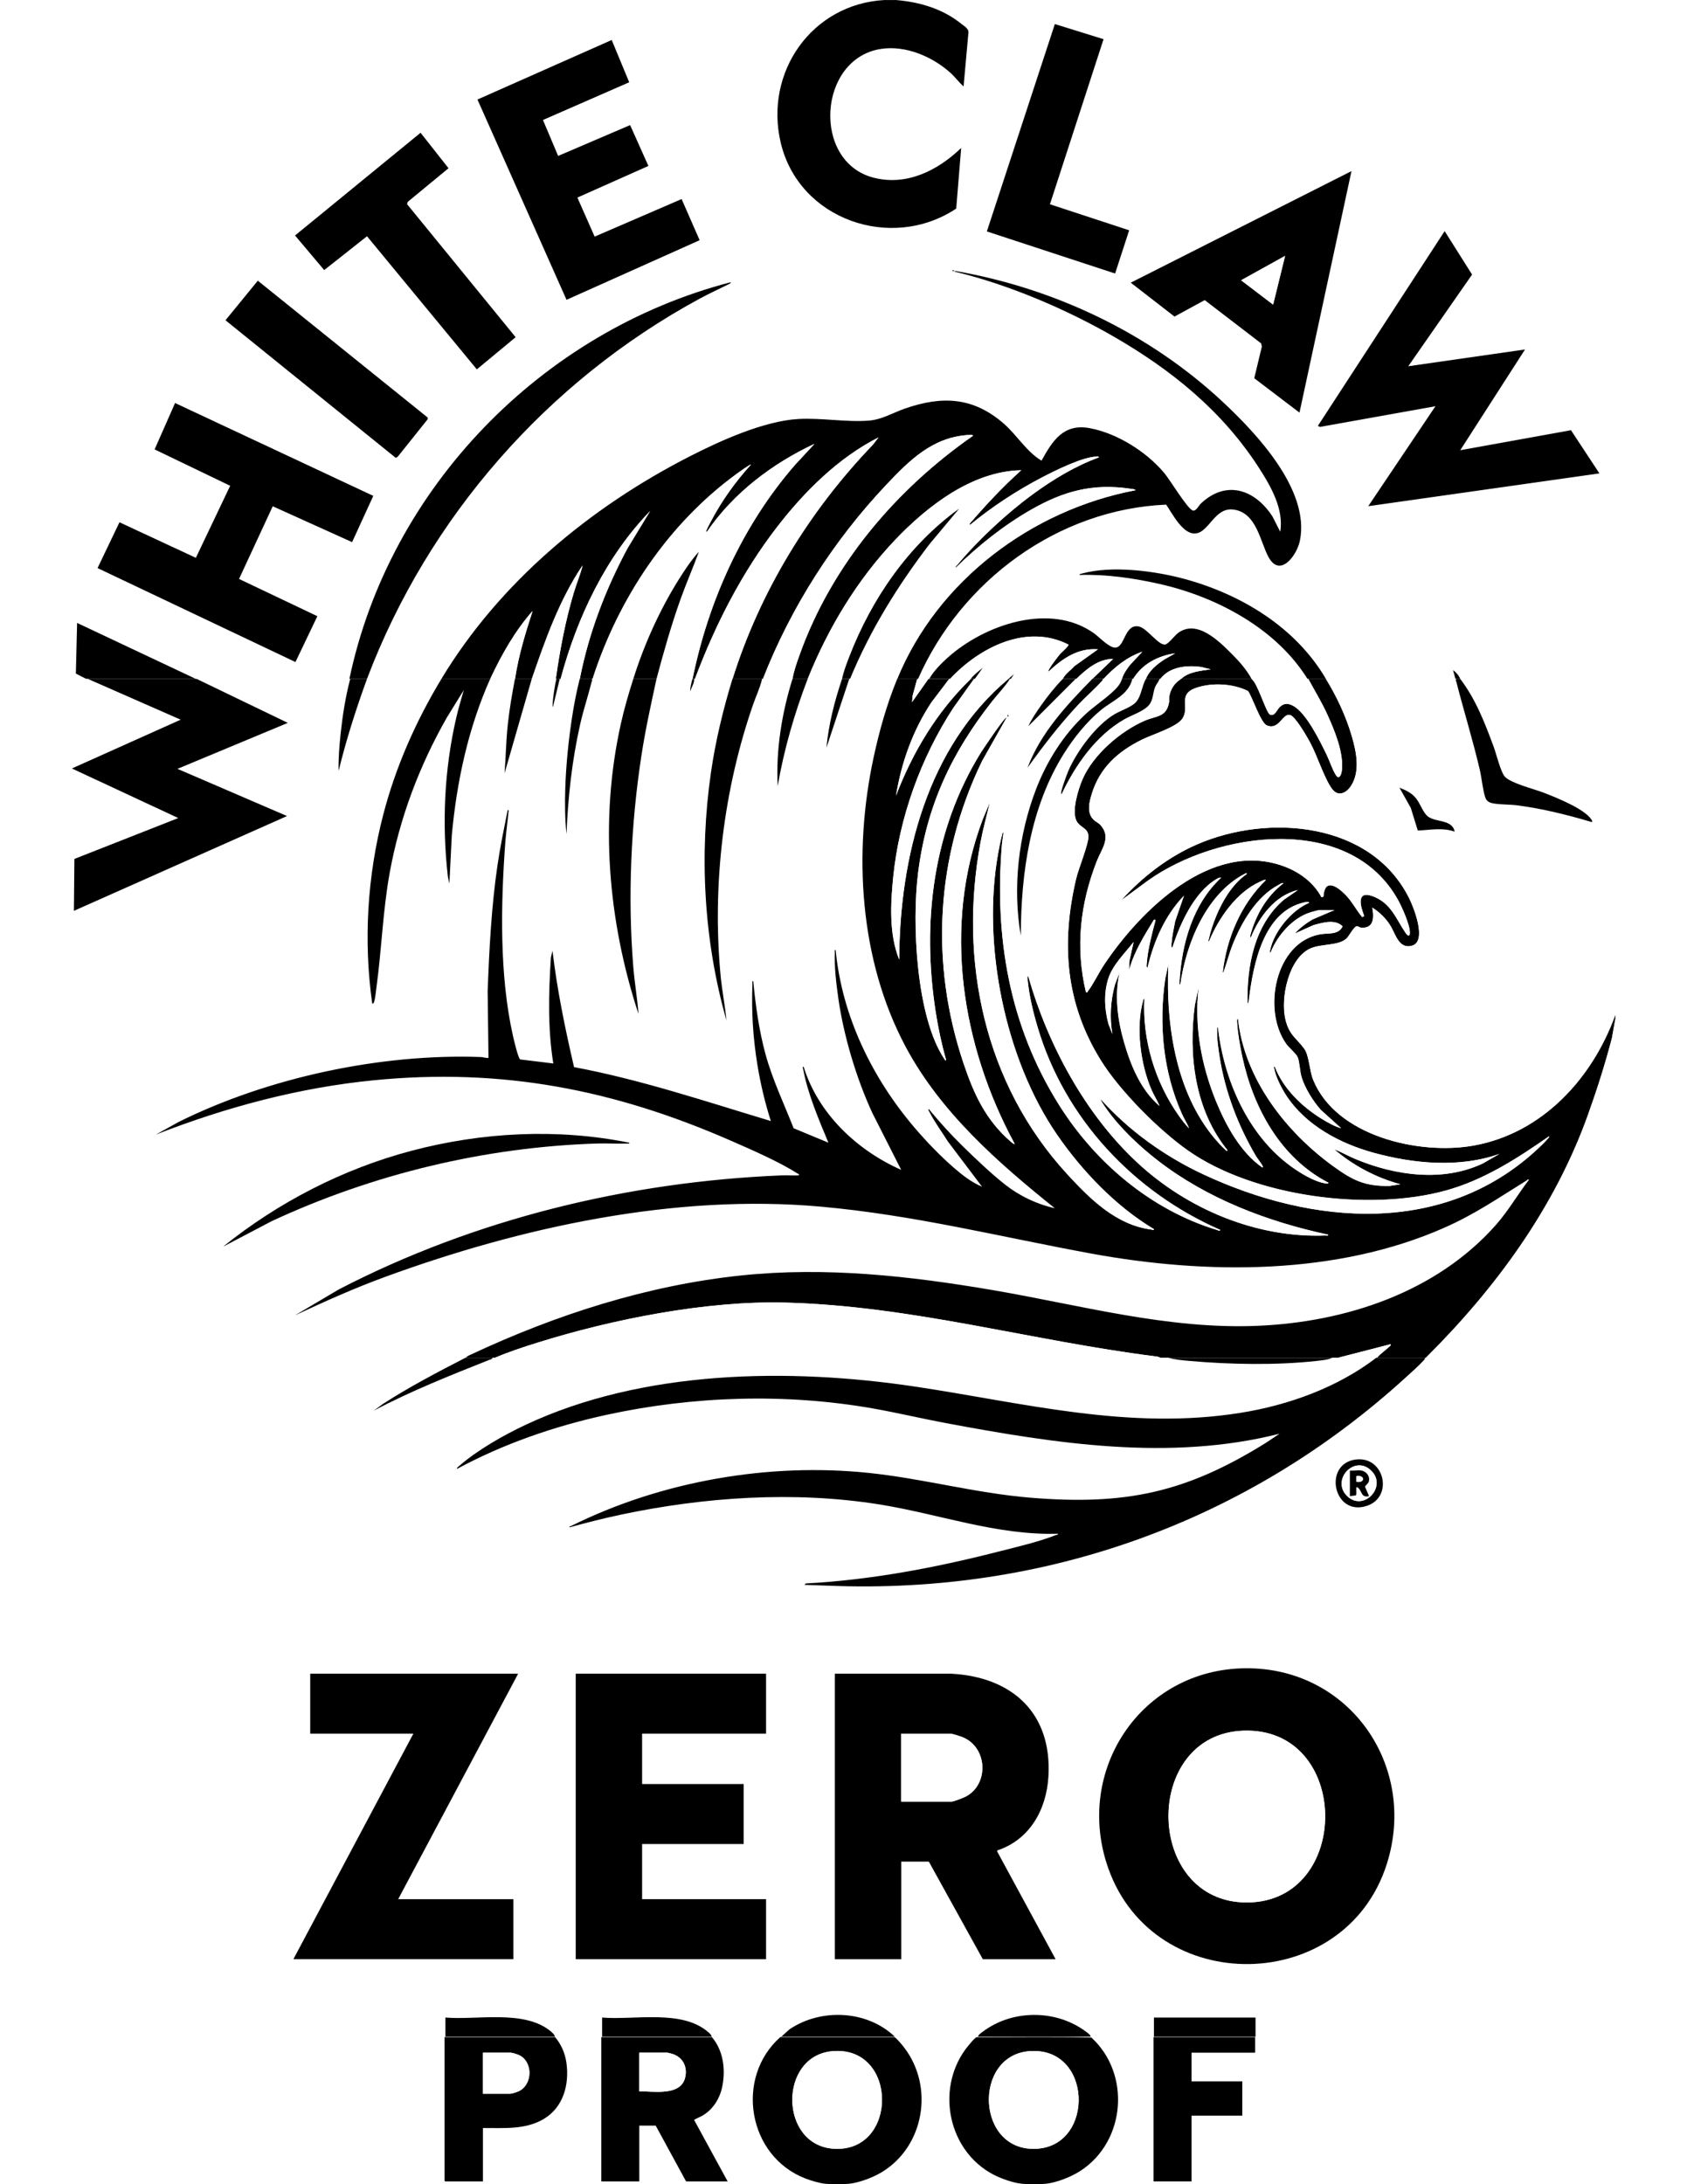 <?xml version="1.0" encoding="UTF-8"?>
<svg id="Layer_1" data-name="Layer 1" xmlns="http://www.w3.org/2000/svg" xmlns:xlink="http://www.w3.org/1999/xlink" viewBox="0 0 612 792">
  <defs>
    <style>
      .cls-1 {
        fill: none;
      }

      .cls-2 {
        clip-path: url(#clippath-1);
      }

      .cls-3 {
        clip-path: url(#clippath-3);
      }

      .cls-4 {
        clip-path: url(#clippath-4);
      }

      .cls-5 {
        clip-path: url(#clippath-2);
      }

      .cls-6 {
        fill: #fff;
      }

      .cls-7 {
        clip-path: url(#clippath);
      }
    </style>
    <clipPath id="clippath">
      <rect class="cls-1" x="25.5" width="560.52" height="792"/>
    </clipPath>
    <clipPath id="clippath-1">
      <rect class="cls-1" x="25.5" width="560.52" height="246.18"/>
    </clipPath>
    <clipPath id="clippath-2">
      <rect class="cls-1" x="25.5" y="246.18" width="560.52" height="246.18"/>
    </clipPath>
    <clipPath id="clippath-3">
      <rect class="cls-1" x="25.5" y="492.35" width="560.52" height="246.18"/>
    </clipPath>
    <clipPath id="clippath-4">
      <rect class="cls-1" x="25.5" y="738.53" width="560.52" height="53.47"/>
    </clipPath>
  </defs>
  <rect class="cls-6" width="612" height="792"/>
  <g class="cls-7">
    <g class="cls-2">
      <g>
        <path class="cls-6" d="M320.85,0c-26.34,1.45-43.62,26.19-37.63,51.67,6.59,28.01,40.2,39.6,63.68,23.95l1.8-21.98c-8.52,8.2-19.94,13.95-32.03,10.71-22.2-5.96-19.87-43.13,2.93-46.62,9-1.37,18.76,2.8,25.34,8.79,1.66,1.51,2.94,3.34,4.63,4.79l1.77-19.59c.05-1.4-1.64-2.32-2.66-3.15-6.84-5.48-15.17-7.88-23.76-8.58h261.11v246.18h-56.28c-.48-1.27-1.53-2.41-2.61-3.19l.87,3.19h-47c-10.87-18.63-30.52-30.54-51-36.16-10.9-2.99-26.57-5.07-37.55-2.02-.3.08-.88.07-.81.49,9.73-.28,19.6,1.15,29.07,3.28,20.63,4.66,42.25,16.11,53.62,34.42h-20.31c-1.65-3.16-4.56-6.46-7.1-9-4.82-4.81-12.87-12.88-19.73-7.52-1.1.86-3.52,4.07-4.64,4.08-2.57.02-6.46-5.95-9.42-6.57-5.21-1.08-5.01,7.67-8.58,7.66-2.28,0-5.7-3.76-7.6-5.13-15.95-11.47-39.85-3.19-53.19,8.79-2.4,2.15-5.1,4.91-6.67,7.69h-4.06c15.65-35.57,50.68-61.52,90.02-63.22,2.21,3.17,5.95,10.7,10.49,10.46,5.18-.28,7.02-9.76,14.16-8.64,8.18,1.29,9.39,11.44,12.45,17.13,4.17,7.77,10.33-.5,11.42-5.88,3.74-18.38-15.87-39.03-28.15-50.48-26.57-24.75-60.83-41-96.62-47.27-.85.02-.82.12-.02.31,19.24,4.65,40.11,13.56,57.22,23.42,21.1,12.17,39.43,27,52.73,47.63,4.3,6.66,9.06,14.96,7.71,23.17l-2.78-5.48c-6.26-9.76-16.73-13.5-25.95-4.82-.82.78-1.93,3.1-3.09,2.55-2.13-.99-8.02-10.89-10.25-13.55-6.43-7.7-17.02-14.37-26.96-16.26-9.53-1.81-13.51,4.42-17.58,11.77-5.47-3.31-8.84-9.18-13.61-13.36-11.08-9.72-22.41-10.24-35.99-5.51-4.34,1.51-8.36,4-13.05,4.35-8.33.63-17.12-1.06-25.54-.59-12.46.7-28.21,7.83-39.3,13.49-36.3,18.54-69.02,45.67-90.22,80.76h-26.98c22.19-58.61,65.46-107.91,120.5-137.78,3.56-1.93,7.22-3.61,10.84-5.4.14-.07.92-.43.52-.64-68.42,17.79-123.67,74.46-138.24,143.82h-55.7l-43.08-20.3-.45,18.36,3.78,1.94h-5.8V0h295.35ZM400.34,14.21l-17.67-5.49-24.66,75.19,46.52,15.27,5.1-15.67-28.73-9.44,19.45-59.86ZM221.91,14.5l-48.7,21.6,32.31,72.61,48.29-21.6-6.53-14.92-31.55,13.62-6.26-14.16,25.76-11.47-6.63-14.82-26.11,11.19-5.51-13.04,31.29-13.68-6.35-15.33ZM152.57,48.14l-45.54,37.25,10.58,12.55,15.53-12.26,39.84,48.26,14.08-11.66-39.39-48.24.24-.83,14.8-12.2-10.14-12.86ZM490.28,62.05l-80.07,40.45,15.87,12.29,10.96-5.97,20.47,15.7.26,1.14-2.76,11.49,16.41,12.47,18.86-87.57ZM510.88,132.8l23.15-33.24-9.95-15.75-45.98,70.6.69.4,41.95-7.51-24.37,36.24,83.84-11.89-10.31-15.66-40.17,7.26,23.5-36.53-42.36,6.08ZM346.09,98.01h-.58v.28h.58v-.28ZM155.15,151.4l-61.61-49.62-11.74,14.35,61.77,49.9.74-.46,10.83-13.55v-.63ZM135.42,179.81l-71.91-33.67-7.42,16.82,27.41,13.19-12.44,26.12-27.72-12.89-7.95,16.61,71.79,34.07,7.95-16.62-28.41-13.52,12.22-26.34,28.8,13,7.69-16.77Z"/>
        <path d="M160.12,246.18c21.2-35.09,53.92-62.22,90.22-80.76,11.09-5.66,26.84-12.79,39.3-13.49,8.43-.47,17.21,1.22,25.54.59,4.69-.35,8.72-2.84,13.05-4.35,13.58-4.74,24.91-4.21,35.99,5.51,4.77,4.19,8.14,10.06,13.61,13.36,4.07-7.36,8.05-13.58,17.58-11.77,9.95,1.89,20.53,8.56,26.96,16.26,2.22,2.66,8.12,12.56,10.25,13.55,1.17.54,2.27-1.78,3.09-2.55,9.23-8.69,19.69-4.94,25.95,4.82l2.78,5.48c1.35-8.21-3.41-16.51-7.71-23.17-13.3-20.62-31.63-35.46-52.73-47.63-17.11-9.87-37.98-18.77-57.22-23.42-.8-.19-.83-.29.02-.31,35.78,6.26,70.05,22.52,96.62,47.27,12.28,11.44,31.89,32.1,28.15,50.48-1.09,5.38-7.25,13.65-11.42,5.88-3.05-5.69-4.27-15.85-12.45-17.13-7.14-1.12-8.98,8.36-14.16,8.64-4.55.25-8.28-7.29-10.49-10.46-39.34,1.7-74.38,27.65-90.02,63.22h-7.54c14.63-35.71,48.8-61.29,86.46-68.43-.18-.41-1.47-.47-1.92-.54-13.56-2-24.05.85-35.69,7.45-10.15,5.75-19.32,13.11-27.65,21.22-.13-.54.3-.69.58-1.02,7.71-9.24,18.03-18.82,27.76-25.9,7.21-5.25,15.2-10.05,23.59-13.1.08-.46-.41-.3-.73-.3-4.98.04-15.15,5.1-19.77,7.5-9.15,4.76-18.11,10.61-26.07,17.16l-.43-.14c5.92-6.88,12.1-13.51,18.86-19.57-17.69.32-33.99,12.93-45.7,25.22-13.76,14.45-24.34,31.98-31.76,50.46h-5.51c.49-2.96,1.59-6.01,2.61-8.85,11.63-32.45,34.75-59.75,62.82-79.3.29-.52-1.6-.32-1.76-.31-12.89.84-21.22,9.15-29.58,17.99-19.18,20.28-34.65,44.47-44.82,70.46h-11.02c9.99-31.84,27.88-60.97,50.92-84.95l2.02-2.62c-14.6,7.41-26.88,19.64-36.81,32.51-12.79,16.57-22.44,35.5-29.77,55.06h-.87c5.77-28.29,18.07-55.55,36.99-77.42l7.25-7.83c-15.33,7.18-29.44,17.85-39.02,31.9-.58.05-.17-.53-.06-.78.42-1.02,1.12-2.28,1.65-3.28,3.88-7.33,8.79-14.17,14.37-20.29-.25-.23-4.63,2.95-5.19,3.36-24.87,18.11-42.87,45.2-52.25,74.34h-4.64c3.25-16.6,9.37-32.61,17.36-47.46l8.17-13.43c-16.17,16.71-26.49,38.55-32.49,60.89h-1.74c1.5-10.56,3.48-21.1,6.53-31.31.99-3.31,2.38-6.51,3.19-9.86-8.45,12.54-13.52,26.95-18.42,41.18h-6.09c1.25-8.41,3.75-16.59,6.38-24.65-6.41,7.24-11.27,15.89-15.37,24.65h-17.7Z"/>
        <path d="M324.91,0c8.59.7,16.92,3.1,23.76,8.58,1.03.82,2.72,1.75,2.66,3.15l-1.77,19.59c-1.7-1.45-2.98-3.28-4.63-4.79-6.59-5.99-16.34-10.17-25.34-8.79-22.79,3.48-25.13,40.66-2.93,46.62,12.1,3.25,23.51-2.5,32.03-10.71l-1.8,21.98c-23.49,15.65-57.1,4.06-63.68-23.95-5.99-25.48,11.29-50.22,37.63-51.67h4.06Z"/>
        <path class="cls-6" d="M293,246.18c7.43-18.47,18-36.01,31.76-50.46,11.71-12.29,28-24.9,45.7-25.22-6.75,6.06-12.94,12.7-18.86,19.57l.43.14c7.96-6.55,16.91-12.39,26.07-17.16,4.62-2.41,14.79-7.46,19.77-7.5.32,0,.81-.16.73.3-8.39,3.05-16.38,7.86-23.59,13.1-9.73,7.08-20.05,16.66-27.76,25.9-.27.33-.7.47-.58,1.02,8.34-8.11,17.5-15.46,27.65-21.22,11.64-6.6,22.13-9.45,35.69-7.45.46.07,1.75.13,1.92.54-37.65,7.14-71.83,32.72-86.46,68.43h-17.12c7.24-17.61,17.34-33.91,28.9-48.97l10.7-12.79c-18.34,13.24-31.69,32.6-39.82,53.57-1.01,2.62-2.11,5.47-2.68,8.19h-12.48Z"/>
        <path class="cls-6" d="M214.95,246.18c9.38-29.15,27.39-56.24,52.25-74.34.56-.41,4.94-3.59,5.19-3.36-5.57,6.12-10.48,12.96-14.37,20.29-.53,1-1.24,2.26-1.65,3.28-.11.26-.52.84.06.78,9.59-14.05,23.69-24.72,39.02-31.9l-7.25,7.83c-18.92,21.87-31.22,49.13-36.99,77.42h-13.06c2.58-9.71,5.32-19.39,8.7-28.86,2.07-5.81,4.55-11.46,6.68-17.25-2.71,2.95-5.12,6.59-7.26,10-6.97,11.1-12.6,23.61-16.53,36.11h-14.8Z"/>
        <path d="M126.75,246.18c14.58-69.36,69.82-126.03,138.24-143.82.4.21-.38.57-.52.64-3.62,1.79-7.28,3.47-10.84,5.4-55.04,29.88-98.3,79.17-120.5,137.78h-6.38Z"/>
        <path d="M454.02,246.18h-25.53c2.67-2.6,7.18-2.95,10.73-3.48l-3.37-.83c-5.2-.75-11.51-.15-14.91,4.31h-5.22c1.17-3.1,4.02-5.29,6.7-7.08l3.89-2.2c-6.14.85-11.97,3.88-15.23,9.28h-4.06c.54-1.91,1.74-3.51,2.91-5.07l4.49-4.8c-5.59,1.91-10.1,5.6-14.07,9.86h-4.06l7.54-7.25c-5.37,0-9.75,3.71-13.35,7.25h-4.93c.88-1.83,2.89-3.1,4.21-4.63l8.55-6.09c-7.35-.55-12.92,3.38-17.98,8.12-.45-.51,3.61-5.69,4.2-6.38.45-.53,3.37-3.03,3.05-3.47-15.28-7.74-32.34,1.14-42.94,12.46h-7.54c1.57-2.78,4.27-5.53,6.67-7.69,13.34-11.97,37.23-20.26,53.19-8.79,1.89,1.36,5.32,5.12,7.6,5.13,3.56.01,3.36-8.74,8.58-7.66,2.96.61,6.85,6.58,9.42,6.57,1.12,0,3.54-3.22,4.64-4.08,6.86-5.35,14.91,2.71,19.73,7.52,2.54,2.54,5.45,5.83,7.1,9Z"/>
        <path class="cls-6" d="M252.09,246.18c7.33-19.57,16.98-38.49,29.77-55.06,9.93-12.87,22.22-25.1,36.81-32.51l-2.02,2.62c-23.04,23.98-40.93,53.12-50.92,84.95h-13.64Z"/>
        <path class="cls-6" d="M276.75,246.18c10.17-26,25.64-50.19,44.82-70.46,8.36-8.83,16.69-17.15,29.58-17.99.16-.01,2.05-.22,1.76.31-28.07,19.55-51.19,46.84-62.82,79.3-1.02,2.84-2.12,5.88-2.61,8.85h-10.73Z"/>
        <path class="cls-6" d="M344.64,246.18c10.6-11.32,27.65-20.2,42.94-12.46.32.44-2.6,2.94-3.05,3.47-.59.69-4.65,5.87-4.2,6.38,5.07-4.73,10.64-8.67,17.98-8.12l-8.55,6.09c-1.32,1.53-3.34,2.8-4.21,4.63h-18.86l1.16-1.74-2.03,1.74h-12.19l2.9-4.06c-1.5,1.29-3.17,2.44-4.35,4.06h-7.54Z"/>
        <polygon points="71.05 246.18 31.3 246.18 27.52 244.24 27.97 225.88 71.05 246.18"/>
        <path d="M481,246.18h-6.67c-11.37-18.31-32.99-29.76-53.62-34.42-9.47-2.14-19.34-3.56-29.07-3.28-.07-.42.51-.4.81-.49,10.98-3.05,26.65-.97,37.55,2.02,20.47,5.62,40.12,17.54,51,36.16Z"/>
        <path class="cls-6" d="M210.31,246.18h-6.96c6-22.34,16.33-44.18,32.49-60.89l-8.17,13.43c-7.99,14.85-14.11,30.86-17.36,47.46Z"/>
        <path d="M238.16,246.18h-8.41c3.93-12.5,9.56-25.01,16.53-36.11,2.14-3.41,4.54-7.04,7.26-10-2.12,5.78-4.6,11.44-6.68,17.25-3.37,9.46-6.12,19.15-8.7,28.86Z"/>
        <path d="M305.47,246.18c.57-2.72,1.67-5.57,2.68-8.19,8.13-20.97,21.48-40.34,39.82-53.57l-10.7,12.79c-11.55,15.06-21.65,31.37-28.9,48.97h-2.9Z"/>
        <path class="cls-6" d="M201.61,246.18h-8.7c4.9-14.22,9.98-28.64,18.42-41.18-.81,3.35-2.2,6.55-3.19,9.86-3.05,10.22-5.03,20.76-6.53,31.31Z"/>
        <path class="cls-6" d="M186.81,246.18h-8.99c4.1-8.76,8.97-17.4,15.37-24.65-2.63,8.06-5.13,16.23-6.38,24.65Z"/>
        <path class="cls-6" d="M420.94,246.18c3.4-4.47,9.71-5.07,14.91-4.31l3.37.83c-3.56.53-8.07.88-10.73,3.48h-7.54Z"/>
        <path class="cls-6" d="M400.34,246.18c3.97-4.26,8.48-7.95,14.07-9.86l-4.49,4.8c-1.17,1.55-2.37,3.16-2.91,5.07h-6.67Z"/>
        <path class="cls-6" d="M390.48,246.18c3.6-3.54,7.97-7.24,13.35-7.25l-7.54,7.25h-5.8Z"/>
        <path class="cls-6" d="M411.08,246.18c3.26-5.4,9.09-8.43,15.23-9.28l-3.89,2.2c-2.67,1.79-5.53,3.98-6.7,7.08h-4.64Z"/>
        <path d="M529.74,246.18h-1.74l-.87-3.19c1.08.78,2.12,1.92,2.61,3.19Z"/>
        <path d="M353.63,246.18h-1.45c1.18-1.62,2.85-2.77,4.35-4.06l-2.9,4.06Z"/>
        <polygon points="366.69 246.18 365.82 246.18 367.85 244.44 366.69 246.18"/>
        <polygon points="135.42 179.81 127.73 196.58 98.94 183.58 86.72 209.93 115.13 223.44 107.18 240.06 35.39 205.99 43.34 189.38 71.05 202.27 83.5 176.15 56.09 162.96 63.51 146.14 135.42 179.81"/>
        <polygon points="510.88 132.8 553.24 126.72 529.74 163.25 569.91 155.99 580.22 171.65 496.37 183.54 520.74 147.3 478.79 154.81 478.1 154.41 524.08 83.8 534.03 99.56 510.88 132.8"/>
        <polygon points="221.91 14.5 228.26 29.83 196.97 43.51 202.48 56.54 228.59 45.36 235.22 60.17 209.46 71.64 215.72 85.8 247.27 72.18 253.81 87.1 205.52 108.71 173.21 36.09 221.91 14.5"/>
        <path d="M490.28,62.05l-18.86,87.57-16.41-12.47,2.76-11.49-.26-1.14-20.47-15.7-10.96,5.97-15.87-12.29,80.07-40.45ZM461.85,110.47l4.35-17.69-15.95,8.84,11.6,8.84Z"/>
        <polygon points="152.57 48.14 162.71 61 147.91 73.2 147.67 74.03 187.06 122.27 172.98 133.93 133.14 85.67 117.61 97.93 107.03 85.39 152.57 48.14"/>
        <polygon points="400.34 14.21 380.89 74.07 409.63 83.51 404.53 99.18 358.01 83.92 382.67 8.73 400.34 14.21"/>
        <polygon points="155.15 151.4 155.14 152.03 144.31 165.58 143.57 166.03 81.8 116.13 93.53 101.78 155.15 151.4"/>
        <rect x="345.51" y="98.01" width=".58" height=".28"/>
        <polygon class="cls-6" points="461.85 110.47 450.25 101.63 466.2 92.79 461.85 110.47"/>
      </g>
    </g>
    <g class="cls-5">
      <g>
        <path class="cls-6" d="M31.88,246.18l33.65,14.78-39.46,17.69,38.59,17.98-37.68,14.82-.18,18.82,77.31-34.37-39.74-17.11,40.04-16.67-33.07-15.94h55.7c-1.68,6.33-2.75,13.08-3.45,19.61-.48,4.49-.88,9.25-.76,13.74,2.77-11.31,6.31-22.42,10.3-33.35h26.98c-9.24,15.32-16.58,31.86-21.1,49.23-5.77,22.22-7.21,45.73-4,68.5.53.05.59-.36.71-.74.42-1.32.64-3.77.84-5.25,1.88-13.75,2.29-27.6,4.77-41.33,3.6-19.95,10.76-38.84,20.75-56.39l6.14-9.95c-.93,3.29-1.93,6.57-2.7,9.91-4.39,18.89-5.27,38.5-3.06,57.76l.54,2.5.88-17.54c1.8-19.5,5.95-38.8,13.92-56.69h8.99c-1.05,5.51-2.02,11.09-2.61,16.68s-.71,11.7-1.16,17.54l9.86-34.22h8.99c-.43.67-1.82,10.15-1.31,10.15l2.47-10.15h7.25c-1.2,4.73-2.12,9.57-2.85,14.4-1.24,8.25-2.12,16.82-2.38,25.16-.18,5.46-.14,11.3.45,16.69.51-13.35,2-26.7,4.93-39.73,1.16-5.17,2.85-10.18,4.14-15.31.11-.42.42-.78.07-1.22h15.09c-1.7,5.34-3.28,10.76-4.5,16.23-7.79,34.89-4.71,71.47,6.39,105.26-.44-5.66-1.42-11.3-1.88-16.97-2.07-25.19-.89-51.82,2.95-76.79,1.43-9.33,3.46-18.53,5.46-27.74h13.06c-.18.37-1.13,4.35-.73,4.35.33-1.36,1.52-2.94,1.31-4.35h13.93c-3.37,11.06-6.12,22.36-7.79,33.83-4.33,29.81-2.64,61.03,5.61,89.99-.54-5.56-1.66-11.1-2.17-16.68-3.02-32.68,1.13-67.1,11.89-98.01,1.06-3.03,2.5-6,3.2-9.13h11.02c-3.88,12.48-6.03,25.74-5.37,38.86,2.29-13.29,6.07-26.29,10.88-38.86h12.48c-2.71,8.04-4.87,16.47-5.66,24.94l8.27-24.94h17.41c-3.78,9.14-6.48,18.74-8.56,28.41-7.46,34.58-5.23,73.45,11.6,104.98,12.69,23.77,33.38,41.96,54.11,58.56-6.38-1.39-12.68-4.4-17.83-8.41s-11.02-9.62-15.68-14.19c-4.3-4.22-8.36-8.7-12.18-13.34-.42.21.06.71.19.97,1.9,3.74,4.47,7.16,6.68,10.72l12.42,16.44c-3.83-1.59-7.05-4.12-10.16-6.81-4.98-4.3-10.1-9.63-14.36-14.64-15.39-18.09-26.3-40.47-28.58-64.37-.51-.07-.27.66-.29,1.01-.21,5.2.51,11.27,1.25,16.44,1.96,13.72,6.55,29.06,12.33,41.6l10.49,20.68c-16.06-7.12-30.09-20.34-35.4-37.4-.54-.07-.21.58-.16.88,1.66,8.97,5.67,18.28,9.15,26.66l-12.61-5.23c-3.51-8.91-7.7-17.62-10.22-26.9-2.35-8.64-3.56-17.54-4.44-26.45-.5-.07-.27.66-.29,1.01-.37,10.1.19,19.52,1.83,29.49,1.12,6.84,2.74,13.65,4.85,20.23-23.61-7.09-47.08-15-71.39-19.55-3.23-13.92-6.15-27.99-7.82-42.2l-.58,2.46c-.85,12.77-1.17,25.75.87,38.42l-12.02-1.47c-.75-.52-2.33-7.32-2.64-8.67-4.92-21.96-4.41-47.64-2.75-70.03.27-3.59.81-7.19,1.12-10.77.03-.33.27-1.04-.25-.98-1.32,6.71-2.74,13.42-3.73,20.2-2.19,15.07-2.97,30.3-3.54,45.46l.3,24.22c-.94.15-1.83-.27-2.75-.3-36.27-1.31-77.2,7.43-109.64,23.54l-8.31,4.6c25.27-9.9,51.92-17.04,79.06-19.71,46.57-4.58,87.33,3.4,129.74,21.98,7.46,3.27,17.32,7.55,24.09,11.87.29.18.52-.03.37.65-2.07.08-4.17-.1-6.25-.01-55.59,2.29-111.26,15.78-160.58,41.33l-15.95,9.43c10.74-5.01,21.49-9.84,32.63-13.92,49.37-18.08,105.28-30.25,158.12-25.51,33.87,3.04,65.07,10.95,98.15,17.02,41.72,7.65,88.93,7.96,128.2-9.43,11.12-4.92,19.51-10.77,29.66-17.04.25-.15.63-.73.9-.26-3.98,5.18-7.59,11.38-11.89,16.25-21.65,24.52-54.53,35.34-86.6,36.68-32.6,1.36-64.29-7.55-96.13-12.97-30.14-5.13-60.43-8.48-91.01-5.31-34.19,3.55-67.38,14.26-98.31,28.75-.58.27-1.32.51-1.64,1.12H25.5v-246.18h6.38ZM228.3,414.36c-26.04-5.27-53.43-3.85-79.03,2.92-24.92,6.59-48.33,18.68-68.35,34.77l17.59-9.23c36.84-17.13,77.56-26.92,118.32-28.18,3.48-.11,6.98.15,10.46.01.35-.01,1.08.22,1.01-.29Z"/>
        <path d="M332.74,246.18l-1.65,6.03-.23,2.38,5.95-8.41h7.54l-6.45,8.49c-6.71,10.13-10.93,21.86-12.85,33.85,6.03-15.79,14.91-30.58,27.13-42.34h1.16l-7.55,10.58c-11.75,18.04-19.56,39.69-21.75,61.19-.99,9.75-1.55,20.83,2.17,30.01.13-37.08,10.22-77.19,39.6-101.78h.58c-1.8,2.86-4.26,5.32-6.37,7.99-14.91,18.9-23.93,38.2-26.96,62.37-2.26,18.02-.75,52.09,9.58,67.48.2.3.58.91.53.06-1.6-5.62-2.82-11.39-3.72-17.17-5.06-32.47-1.06-65.83,16.37-94.02.55-.88,8.87-13.38,9.4-12.78l-8.95,15.84c-16.76,34.59-18.97,73.13-6.72,109.57,3.76,11.19,8.03,20.52,17.12,28.41.34.29,1.01.89,1.46.86-19.36-35.62-26.23-79.06-11.61-117.73l2.61-6.23c-1.15,4.81-2.48,9.57-3.39,14.44-8.05,43.16,1.4,87.75,31.38,120.39,8.35,9.09,17.81,18.52,30.61,20.15.31.04.94.41.87-.15-13.78-8.26-25.94-20.94-35.05-34.13-19.04-27.57-27.39-69.31-21.43-102.21.36-2.01.8-4.25,1.32-6.22.1-.36.15-1.26.61-1.27-.17,1.47-.45,3.02-.58,4.5-2.74,33.56,2.69,65.52,20.66,94.17,13.13,20.94,33.36,38.13,57.26,45.42.23.07,1.34.58,1.28.02-31.42-13.73-56.4-40.35-66.22-73.43-1.66-5.58-3.15-11.69-3.66-17.51-.03-.33-.27-1.04.25-.98,7.1,24.69,20.53,49.8,39.46,67.42,18.14,16.89,43.21,27.47,68.33,26.53.35-.01,1.08.22,1.01-.29-22.03-4.72-43.85-13.02-61.76-26.85-6.72-5.19-13.74-11.82-18.66-18.75-.8-1.12-1.73-2.42-2.25-3.69,10.49,11.66,23.38,20.89,37.61,27.51,39.45,18.35,86.83,22.32,120.8-9.09,1.17-1.08,2.77-2.58,3.77-3.77.27-.33.7-.47.58-1.02-11.55,8.06-23.62,15.83-37.36,19.63-27.87,7.73-69.68,2.31-93.57-14.47-10.67-7.49-24.79-21.68-31.65-32.74-12.8-20.62-14.45-42.33-8.97-65.74.9-3.84,4.41-12.24,4.47-15.28.06-3.33-3.06-3.22-4.34-5.83-1.77-3.63.65-11.43,2.23-15.09,3.84-8.88,13.77-17.43,22.58-21.22,4.23-1.82,7.8-1.17,8.78-6.6.13-.7-.04-1.46.1-2.22.53-2.79,1.89-4.8,4.28-6.31h25.53c2.23,1.5,5.29,12.23,6.67,12.91,1.76.87,2.58-1.81,3.63-2.76,1.57-1.42,2.96-1.34,4.76-.41,4.77,2.47,9.79,12.83,12.17,17.7,1.12,2.3,2.1,5.49,3.46,7.56,1.22,1.85,1.97-.66,2.09-1.8.71-6.44-2.55-14.23-5.17-20.06-2.04-4.54-4.66-8.77-7.01-13.14h6.38c3.91,6.36,7.25,13.46,9.36,20.65,1.66,5.68,3.21,12.83-.25,18.17-1.68,2.59-4.66,4.07-6.86,1.11-2.84-3.83-5.42-12.17-8.01-16.93-1.07-1.97-5.33-9.42-7.23-9.89-2.83-.7-3.9,5.61-8.41,3.78-2.25-.91-5.23-10.18-6.83-12.46-5.51-2.77-13.26-3.16-19.06-1.09-6.63,2.37-1.95,6.96-4.81,11.14-2.08,3.04-10.9,5.72-14.54,7.51-8.71,4.28-15.37,10.17-18.29,19.71-.92,3.02-1.9,6.83.63,9.35.8.79,1.78,1.1,2.6,2.04,3.93,4.47.3,8.63-1.42,13.04-6.04,15.46-7.81,31.23-3.92,47.55.67.16.48-.13.66-.37,2.03-2.61,3.97-6.76,5.94-9.7,13.24-19.74,38.93-45.22,65.12-35.67,5.67,2.07,10.85,5.85,13.71,11.24l.72-.21c.43-6.84,4.93-3.77,7.99-.67,2.4,2.43,3.91,5.53,6.09,8.12l.71-.45c-1.39-3.46-2.99-9.41,3.11-7.14,6.71,2.49,8.43,8.26,11.92,13.32.65.94,1.49,1.54,1.53-.06.08-2.75-2.81-9.22-4.21-11.77-17.48-31.75-65.66-25.19-90.93-7.07l-9.6,7.08c7.7-8.52,17.05-15.76,27.65-20.35,25.81-11.16,63.01-8.14,76.84,19.57,1.63,3.26,6.55,15.5,1.12,17.18-4.74,1.46-6.03-4.06-7.8-7.02-1.64-2.75-3.99-5.09-6.72-6.76.74,3.65.59,7.77-4.2,7.23-.58-.06-1.08-.69-1.6-.44-1.1.54-2.53,3.41-3.49,4.36-2.73,2.69-9.11,1.94-12.96,3.58-8.09,3.43-11.13,18.11-9.23,25.86,1.38,5.67,3.86,6.58,6.82,10.58,1.79,2.41,1.86,7.88,3.23,11.27,8.3,20.41,38.35,27.34,58.04,23.87,25.02-4.41,43.26-24.35,51.59-47.46v1.45l-1.25,7.01c-2.44,9.39-5.41,18.72-8.69,27.85-12.11,33.8-33.54,62.97-58.82,88.08h-17.7c1.2-1.52,2.95-2.61,4.32-3.94.31-.3.74-.42.6-.99l-19.15,4.93h-64.41c-.46-.37-1.34-.47-1.92-.54-45.19-5.7-88.38-18.32-134.28-19.48-28.5-.72-62.51,6.02-89.67,14.51-5.22,1.63-10.51,3.35-15.52,5.51h-10.44c.31-.61,1.05-.84,1.64-1.12,30.93-14.49,64.12-25.19,98.31-28.75,30.57-3.18,60.86.17,91.01,5.31,31.85,5.42,63.53,14.33,96.13,12.97,32.07-1.34,64.95-12.17,86.6-36.68,4.3-4.87,7.91-11.06,11.89-16.25-.27-.46-.65.11-.9.26-10.14,6.27-18.54,12.12-29.66,17.04-39.26,17.39-86.48,17.08-128.2,9.43-33.08-6.07-64.28-13.98-98.15-17.02-52.84-4.74-108.75,7.43-158.12,25.51-11.15,4.08-21.89,8.91-32.63,13.92l15.95-9.43c49.32-25.54,104.99-39.04,160.58-41.33,2.07-.09,4.18.09,6.25.01.15-.68-.09-.47-.37-.65-6.77-4.32-16.63-8.6-24.09-11.87-42.4-18.58-83.17-26.56-129.74-21.98-27.14,2.67-53.79,9.81-79.06,19.71l8.31-4.6c32.44-16.11,73.37-24.85,109.64-23.54.92.03,1.8.45,2.75.3l-.3-24.22c.57-15.16,1.35-30.39,3.54-45.46.99-6.78,2.4-13.49,3.73-20.2.52-.07.28.65.25.98-.32,3.58-.86,7.18-1.12,10.77-1.65,22.38-2.17,48.06,2.75,70.03.3,1.35,1.88,8.15,2.64,8.67l12.02,1.47c-2.03-12.66-1.71-25.65-.87-38.42l.58-2.46c1.67,14.21,4.59,28.28,7.82,42.2,24.3,4.55,47.78,12.46,71.39,19.55-2.11-6.59-3.72-13.4-4.85-20.23-1.64-9.97-2.2-19.4-1.83-29.49.01-.35-.22-1.08.29-1.01.88,8.91,2.08,17.8,4.44,26.45,2.53,9.27,6.72,17.98,10.22,26.9l12.61,5.23c-3.48-8.38-7.49-17.7-9.15-26.66-.06-.3-.38-.95.16-.88,5.3,17.06,19.33,30.28,35.4,37.4l-10.49-20.68c-5.79-12.55-10.38-27.89-12.33-41.6-.74-5.18-1.46-11.24-1.25-16.44.01-.35-.22-1.08.29-1.01,2.28,23.9,13.18,46.29,28.58,64.37,4.26,5.01,9.39,10.34,14.36,14.64,3.11,2.69,6.32,5.22,10.16,6.81l-12.42-16.44c-2.21-3.56-4.79-6.97-6.68-10.72-.13-.26-.61-.76-.19-.97,3.82,4.64,7.88,9.13,12.18,13.34,4.66,4.57,10.58,10.21,15.68,14.19s11.46,7.02,17.83,8.41c-20.73-16.61-41.43-34.8-54.11-58.56-16.83-31.53-19.06-70.4-11.6-104.98,2.09-9.67,4.79-19.27,8.56-28.41h7.25ZM484.19,329.97h-5.37c-.49,0-2.63.6-3.27.79-6.54,1.96-12.12,8.38-14.57,14.58-.53.07-.22-.59-.16-.88,1.38-6.74,7.77-14.43,14.09-17.1-.04-.61-1.4-.24-1.75-.16-14.86,3.33-18.46,22.5-20.04,35.06-.04.35-.13,1.58-.54,1.63-.26-13.59,2.43-28.46,13.21-37.68l5.07-3.49c-8.27,1.89-14.19,9.88-17.12,17.39l-.16-.88c1.97-7.4,5.91-14.3,12.06-18.98-.46-.3-1.31.35-1.74.58-8.06,4.19-13.5,13.63-16.75,21.82-1.19,3-1.95,6.13-3.04,9.14-.11.3-.1.86-.51.79,1.43-12.48,6.61-24.7,15.66-33.49-.59-.26-1.49.33-2.04.57-8.56,3.78-15.11,13.2-18.56,21.61-.55.07-.15-.52-.09-.81,1.1-5.22,3.81-11.72,6.76-16.15,1.81-2.73,4.27-5.59,6.97-7.39.05-.57-.53-.19-.78-.06-13.98,7.37-21.16,25.19-23.3,40.08-.48.08-.32-.71-.3-1.02.83-13.79,4.75-28.01,15.1-37.69-.49-.25-1.52.41-1.94.67-7.95,4.83-13.01,16.19-15.76,24.7-.53,0-.31-1.25-.28-1.59.19-2.67.81-5.35,1.3-7.98l3.2-9.27c-6.84,7.11-10.97,16.58-13.21,26.09-.53,0-.31-1.25-.28-1.59.38-5.09,1.87-10.73,3.19-15.66l-.58-.15c-3.52,5.8-7.24,11.62-9,18.26l.04-3.01,1.56-7.14c-3.21,4.15-7.76,8.49-9.28,13.63s-1.25,10.74.17,16.07l1.42,3.65c-1.05-5.94-.68-11.99.9-17.81l1.71-4.52c-1.86,8.4-.71,17.27,1.67,25.45s6.06,17.23,12.84,22.97c-.83-1.95-2-3.76-2.86-5.7-4.01-9.11-5.85-22.68-3.14-32.35.08-.3.07-.88.49-.81-.74,14.91,3.89,30.27,12.53,42.42,1.11,1.57,2.34,3.2,3.71,4.55-.79-1.81-1.85-3.51-2.66-5.31-6.81-15.23-8.43-32.56-5.99-49.01l1.11-5.12c-.96,22.36,2.82,48.1,18.56,65.1.59.63,1.39,1.48,2.04,2.02.23.19.58.76.87.29-11.87-14.57-14.29-34.54-11.85-52.73l1.41-6.56c-1.73,14.04.94,28.46,6.25,41.45,3.57,8.75,8.93,18.62,16.82,24.07.22.05.19-.3.14-.43-.36-.87-1.95-2.81-2.55-3.83-6.34-10.8-11.03-22.98-13.03-35.4-.5-3.08-1.09-6.99-.95-10.07.02-.35-.22-1.08.29-1.01,2.15,18.91,10.85,39.04,26.6,50.4,3.25,2.34,8.24,5.43,12.21,6.07.31.05,1.28.34,1.23-.21-17.34-8.95-27.3-27.18-31.24-45.76-.8-3.77-1.6-8.24-1.84-12.08-.02-.34-.21-1.61.3-1.61,2.35,21.8,17.4,41.1,34.73,53.59,6.92,4.99,11.38,7.21,20.27,7.03l3.9-.59c-8.82-2.39-17.18-6.81-24.08-12.76,2.68,1.06,5.18,2.5,7.84,3.61,14.4,6,31.7,8.45,46.22,1.56l5.99-3.44c-14.46,5.15-31.02,3.62-45.61-.38-12.25-3.35-24.64-9.93-31.74-20.76-1.68-2.57-3.76-6.59-4.33-9.59-.06-.3-.38-.95.16-.88,3.1,7.98,9.91,14.55,17.14,18.97,2.1,1.29,4.59,2.69,6.94,3.35l-7.4-6.66c-2.78-3.15-5.61-7.65-6.9-11.67-.72-2.24-.76-5.79-1.51-7.48-.55-1.24-3.03-3.28-4.04-4.66-8.92-12.23-4.14-37.25,12.53-39.91,2.78-.44,6.37.3,7.84-2.84-2.81-2.73-7.22-1.32-10.54-.44l-6.81,3.06c1.86-2.05,4.08-3.73,6.48-5.13l8.03-3.43Z"/>
        <path class="cls-6" d="M528.29,246.18c-.35.43-.04.8.07,1.22,2.71,10.56,5.94,20.96,8.44,31.6.71,3.01,1.11,7.5,2.02,10.16.53,1.57,1.76,1.99,3.29,2.22,2.64.39,5.64.3,8.35.65,9.18,1.17,18.16,3.45,27.01,6.06.43-.25-.13-.88-.31-1.14-2.68-3.79-12.71-7.81-17.17-9.52-3.43-1.32-11.74-3.38-14-5.73-1.55-1.61-3.14-8.23-4.06-10.73-3.19-8.66-6.55-17.4-12.19-24.79h56.28v121.78c-8.33,23.11-26.57,43.06-51.59,47.46-19.69,3.47-49.74-3.46-58.04-23.87-1.38-3.38-1.45-8.85-3.23-11.27-2.96-4-5.44-4.91-6.82-10.58-1.89-7.75,1.15-22.43,9.23-25.86,3.85-1.63,10.23-.88,12.96-3.58.97-.95,2.4-3.82,3.49-4.36.52-.26,1.02.37,1.6.44,4.78.53,4.93-3.58,4.2-7.23,2.73,1.67,5.08,4.01,6.72,6.76,1.77,2.97,3.06,8.49,7.8,7.02,5.43-1.68.5-13.91-1.12-17.18-13.83-27.71-51.03-30.74-76.84-19.57-10.6,4.59-19.96,11.83-27.65,20.35l9.6-7.08c25.28-18.12,73.45-24.68,90.93,7.07,1.4,2.55,4.29,9.01,4.21,11.77-.05,1.59-.89.99-1.53.06-3.49-5.06-5.21-10.83-11.92-13.32-6.1-2.26-4.5,3.69-3.11,7.14l-.71.45c-2.18-2.59-3.7-5.69-6.09-8.12-3.05-3.09-7.55-6.17-7.99.67l-.72.21c-2.86-5.39-8.04-9.17-13.71-11.24-26.19-9.54-51.88,15.93-65.12,35.67-1.97,2.94-3.91,7.09-5.94,9.7-.19.24,0,.53-.66.37-3.88-16.32-2.12-32.09,3.92-47.55,1.72-4.4,5.35-8.57,1.42-13.04-.83-.94-1.8-1.25-2.6-2.04-2.53-2.52-1.55-6.33-.63-9.35,2.92-9.54,9.57-15.43,18.29-19.71,3.64-1.79,12.45-4.47,14.54-7.51,2.86-4.18-1.82-8.77,4.81-11.14,5.8-2.07,13.55-1.68,19.06,1.09,1.6,2.28,4.58,11.55,6.83,12.46,4.51,1.83,5.58-4.48,8.41-3.78,1.9.47,6.16,7.93,7.23,9.89,2.59,4.77,5.16,13.1,8.01,16.93,2.2,2.96,5.18,1.48,6.86-1.11,3.46-5.34,1.91-12.49.25-18.17-2.11-7.2-5.45-14.29-9.36-20.65h47.29ZM527.7,301.56c-.79-4.51-6.95-3.32-9.71-5.52-1.89-1.5-2.75-4.8-4.5-6.81-1.62-1.86-3.58-2.71-5.81-3.62l4.11,7.34,2.54,8.19c4.45-.16,9.02-1.16,13.36.41Z"/>
        <path class="cls-6" d="M385.55,246.18c-2.85,2.92-5.42,6.15-7.78,9.48-1.68,2.38-3.48,4.99-4.69,7.63l17.11-17.11h6.09c-9.27,9.42-18.79,19.59-23.5,32.19,5.7-7.97,11.72-15.75,18.42-22.91,2.61-2.79,5.57-5.29,8.13-8.11.33-.36.73-.59.72-1.16h6.96c-.56,1.98-2,3.43-3.48,4.79-3.03,2.8-6.8,5.24-9.87,8.11-7.98,7.46-14.03,17.14-17.91,27.33-6.29,16.51-8.46,35.4-5.44,52.85.07-22.75,3.42-46.56,15.69-66.09,3.5-5.57,8.24-11.49,13.33-15.67,4.22-3.47,10.02-5.46,11.45-11.32h4.93c-1.53,2.58-1.59,6.12-3.62,8.42-1.61,1.83-5.58,3.08-7.79,4.4-6.76,4.04-13.69,13.44-16.79,20.63-.26.6-3.23,8.3-2.42,8.32,4.97-10.53,12.46-21.24,22.77-27.12,2.6-1.49,7.18-2.94,8.99-5.22,1.58-1.98,1.28-4.29,2.19-6.51.44-1.07,1.27-1.81,1.59-2.9h7.83c-2.38,1.51-3.75,3.52-4.28,6.31-.14.75.02,1.52-.1,2.22-.98,5.43-4.55,4.77-8.78,6.6-8.81,3.79-18.73,12.34-22.58,21.22-1.58,3.66-4.01,11.46-2.23,15.09,1.28,2.62,4.4,2.5,4.34,5.83-.05,3.04-3.57,11.44-4.47,15.28-5.49,23.42-3.84,45.12,8.97,65.74,6.86,11.06,20.98,25.24,31.65,32.74,23.89,16.78,65.7,22.2,93.57,14.47,13.74-3.81,25.81-11.58,37.36-19.63.13.54-.3.69-.58,1.02-1,1.19-2.6,2.69-3.77,3.77-33.97,31.41-81.35,27.44-120.8,9.09-14.23-6.62-27.12-15.85-37.61-27.51.53,1.27,1.46,2.56,2.25,3.69,4.92,6.93,11.94,13.56,18.66,18.75,17.91,13.84,39.73,22.13,61.76,26.85.07.5-.66.27-1.01.29-25.12.94-50.19-9.64-68.33-26.53-18.93-17.62-32.36-42.73-39.46-67.42-.52-.06-.28.65-.25.98.51,5.82,2,11.93,3.66,17.51,9.82,33.08,34.8,59.7,66.22,73.43.06.55-1.05.05-1.28-.02-23.9-7.29-44.13-24.48-57.26-45.42-17.97-28.66-23.4-60.61-20.66-94.17.12-1.47.4-3.02.58-4.5-.46,0-.52.91-.61,1.27-.53,1.97-.96,4.2-1.32,6.22-5.96,32.9,2.39,74.65,21.43,102.21,9.11,13.19,21.27,25.87,35.05,34.13.06.55-.57.19-.87.15-12.8-1.64-22.25-11.06-30.61-20.15-29.98-32.64-39.43-77.23-31.38-120.39.91-4.87,2.24-9.63,3.39-14.44l-2.61,6.23c-14.62,38.67-7.74,82.1,11.61,117.73-.45.03-1.12-.57-1.46-.86-9.09-7.89-13.36-17.23-17.12-28.41-12.25-36.44-10.04-74.98,6.72-109.57l8.95-15.84c-.53-.6-8.86,11.9-9.4,12.78-17.43,28.19-21.42,61.55-16.37,94.02.9,5.78,2.11,11.55,3.72,17.17.05.85-.33.24-.53-.06-10.34-15.39-11.84-49.45-9.58-67.48,3.03-24.16,12.04-43.47,26.96-62.37,2.11-2.67,4.57-5.12,6.37-7.99h19.15ZM365.81,259.8v-.58h-.28v.58h.28Z"/>
        <path class="cls-6" d="M586.02,369.41v122.94h-68.76c25.28-25.1,46.71-54.28,58.82-88.08,3.27-9.13,6.25-18.46,8.69-27.85l1.25-7.01Z"/>
        <polygon points="71.34 246.18 104.41 262.12 64.38 278.79 104.12 295.9 26.81 330.27 26.99 311.45 64.67 296.63 26.08 278.65 65.54 260.96 31.88 246.18 71.34 246.18"/>
        <path class="cls-6" d="M420.94,492.35h-241.38c5.01-2.16,10.3-3.88,15.52-5.51,27.15-8.49,61.17-15.22,89.67-14.51,45.9,1.16,89.09,13.77,134.28,19.48.58.07,1.47.17,1.92.54Z"/>
        <path d="M177.82,246.18c-7.98,17.89-12.12,37.19-13.92,56.69l-.88,17.54-.54-2.5c-2.2-19.26-1.32-38.87,3.06-57.76.77-3.34,1.77-6.62,2.7-9.91l-6.14,9.95c-9.99,17.55-17.14,36.44-20.75,56.39-2.48,13.73-2.89,27.58-4.77,41.33-.2,1.48-.42,3.92-.84,5.25-.12.38-.18.79-.71.74-3.21-22.76-1.78-46.27,4-68.5,4.51-17.37,11.85-33.92,21.1-49.23h17.7Z"/>
        <path d="M238.16,246.18c-2,9.21-4.03,18.41-5.46,27.74-3.84,24.97-5.01,51.6-2.95,76.79.47,5.67,1.45,11.31,1.88,16.97-11.1-33.79-14.18-70.37-6.39-105.26,1.22-5.48,2.8-10.89,4.5-16.23h8.41Z"/>
        <path d="M276.46,246.18c-.7,3.13-2.14,6.09-3.2,9.13-10.76,30.91-14.9,65.33-11.89,98.01.51,5.58,1.63,11.11,2.17,16.68-8.25-28.96-9.94-60.18-5.61-89.99,1.67-11.47,4.41-22.77,7.79-33.83h10.73Z"/>
        <path class="cls-6" d="M365.82,246.18c-29.39,24.58-39.47,64.69-39.6,101.78-3.72-9.18-3.17-20.27-2.17-30.01,2.19-21.5,10-43.15,21.75-61.19l7.55-10.58h12.48Z"/>
        <path d="M529.74,246.18c5.65,7.39,9,16.13,12.19,24.79.92,2.5,2.51,9.12,4.06,10.73,2.26,2.35,10.56,4.41,14,5.73,4.46,1.71,14.49,5.73,17.17,9.52.18.26.74.89.31,1.14-8.85-2.6-17.83-4.88-27.01-6.06-2.71-.35-5.71-.25-8.35-.65-1.53-.23-2.76-.65-3.29-2.22-.9-2.66-1.31-7.15-2.02-10.16-2.49-10.64-5.73-21.05-8.44-31.6-.11-.42-.42-.78-.07-1.22h1.45Z"/>
        <path class="cls-6" d="M474.61,246.18c2.36,4.37,4.97,8.6,7.01,13.14,2.63,5.83,5.88,13.62,5.17,20.06-.13,1.13-.87,3.65-2.09,1.8-1.36-2.07-2.34-5.26-3.46-7.56-2.38-4.87-7.4-15.23-12.17-17.7-1.79-.93-3.18-1.01-4.76.41-1.05.95-1.87,3.62-3.63,2.76-1.38-.68-4.44-11.41-6.67-12.91h20.6Z"/>
        <path d="M410.79,246.18c-1.43,5.85-7.23,7.84-11.45,11.32-5.09,4.18-9.83,10.1-13.33,15.67-12.27,19.53-15.62,43.34-15.69,66.09-3.02-17.45-.85-36.34,5.44-52.85,3.88-10.19,9.93-19.87,17.91-27.33,3.07-2.87,6.84-5.31,9.87-8.11,1.47-1.36,2.92-2.81,3.48-4.79h3.77Z"/>
        <path class="cls-6" d="M352.18,246.18c-12.21,11.76-21.1,26.55-27.13,42.34,1.92-11.99,6.13-23.72,12.85-33.85l6.45-8.49h7.83Z"/>
        <path d="M420.65,246.18c-.33,1.09-1.15,1.83-1.59,2.9-.91,2.22-.61,4.53-2.19,6.51-1.81,2.28-6.39,3.73-8.99,5.22-10.3,5.88-17.79,16.59-22.77,27.12-.82-.01,2.16-7.71,2.42-8.32,3.1-7.18,10.03-16.59,16.79-20.63,2.2-1.32,6.18-2.56,7.79-4.4,2.02-2.3,2.08-5.84,3.62-8.42h4.93Z"/>
        <path d="M214.66,246.18c.35.43.04.8-.07,1.22-1.29,5.12-2.98,10.13-4.14,15.31-2.93,13.03-4.42,26.38-4.93,39.73-.59-5.39-.62-11.23-.45-16.69.27-8.35,1.14-16.91,2.38-25.16.73-4.83,1.66-9.67,2.85-14.4h4.35Z"/>
        <path d="M293,246.18c-4.81,12.57-8.59,25.57-10.88,38.86-.66-13.12,1.49-26.38,5.37-38.86h5.51Z"/>
        <path d="M192.9,246.18l-9.86,34.22c.45-5.84.54-11.71,1.16-17.54s1.56-11.17,2.61-16.68h6.09Z"/>
        <path d="M133.14,246.18c-3.99,10.93-7.53,22.03-10.3,33.35-.12-4.49.28-9.25.76-13.74.7-6.52,1.77-13.28,3.45-19.61h6.09Z"/>
        <path d="M400.05,246.18c0,.57-.39.8-.72,1.16-2.56,2.82-5.53,5.32-8.13,8.11-6.7,7.16-12.72,14.94-18.42,22.91,4.71-12.59,14.23-22.76,23.5-32.19h3.77Z"/>
        <path d="M390.19,246.18l-17.11,17.11c1.21-2.64,3.01-5.25,4.69-7.63,2.36-3.33,4.93-6.56,7.78-9.48h4.64Z"/>
        <path d="M308.08,246.18l-8.27,24.94c.79-8.47,2.95-16.9,5.66-24.94h2.61Z"/>
        <path class="cls-6" d="M499.56,492.35h-14.22l19.15-4.93c.13.57-.29.69-.6.99-1.38,1.33-3.13,2.42-4.32,3.94Z"/>
        <polygon class="cls-6" points="336.8 246.18 330.86 254.59 331.09 252.21 332.74 246.18 336.8 246.18"/>
        <path d="M203.06,246.18l-2.47,10.15c-.52,0,.87-9.48,1.31-10.15h1.16Z"/>
        <path d="M251.8,246.18c.21,1.41-.98,2.99-1.31,4.35-.4,0,.54-3.98.73-4.35h.58Z"/>
        <path d="M228.3,414.36c.07.51-.66.27-1.01.29-3.48.14-6.98-.12-10.46-.01-40.76,1.25-81.48,11.05-118.32,28.18l-17.59,9.23c20.02-16.09,43.42-28.18,68.35-34.77,25.61-6.77,53-8.19,79.03-2.92Z"/>
        <path class="cls-6" d="M484.19,329.97l-8.03,3.43c-2.39,1.4-4.61,3.07-6.48,5.13l6.81-3.06c3.32-.88,7.73-2.28,10.54.44-1.47,3.14-5.06,2.4-7.84,2.84-16.67,2.66-21.45,27.68-12.53,39.91,1.01,1.38,3.49,3.43,4.04,4.66.75,1.69.79,5.24,1.51,7.48,1.29,4.01,4.11,8.51,6.9,11.67l7.4,6.66c-2.35-.66-4.83-2.07-6.94-3.35-7.23-4.42-14.05-10.99-17.14-18.97-.54-.07-.22.58-.16.88.58,3.01,2.65,7.03,4.33,9.59,7.1,10.83,19.5,17.41,31.74,20.76,14.59,3.99,31.15,5.52,45.61.38l-5.99,3.44c-14.53,6.89-31.83,4.44-46.22-1.56-2.66-1.11-5.16-2.55-7.84-3.61,6.9,5.95,15.26,10.36,24.08,12.76l-3.9.59c-8.89.18-13.35-2.04-20.27-7.03-17.33-12.49-32.38-31.79-34.73-53.59-.51,0-.32,1.27-.3,1.61.24,3.84,1.04,8.3,1.84,12.08,3.94,18.58,13.9,36.82,31.24,45.76.05.55-.92.26-1.23.21-3.97-.64-8.96-3.72-12.21-6.07-15.75-11.36-24.46-31.49-26.6-50.4-.51-.07-.27.66-.29,1.01-.14,3.08.46,6.99.95,10.07,2,12.42,6.68,24.6,13.03,35.4.6,1.02,2.19,2.96,2.55,3.83.05.13.08.47-.14.43-7.89-5.45-13.25-15.33-16.82-24.07-5.31-12.99-7.98-27.42-6.25-41.45l-1.41,6.56c-2.44,18.19-.02,38.17,11.85,52.73-.29.47-.64-.1-.87-.29-.65-.54-1.45-1.39-2.04-2.02-15.74-17-19.52-42.74-18.56-65.1l-1.11,5.12c-2.44,16.45-.82,33.77,5.99,49.01.81,1.81,1.87,3.5,2.66,5.31-1.37-1.34-2.6-2.98-3.71-4.55-8.64-12.16-13.28-27.52-12.53-42.42-.42-.07-.4.51-.49.81-2.71,9.66-.86,23.24,3.14,32.35.85,1.94,2.02,3.75,2.86,5.7-6.78-5.74-10.41-14.61-12.84-22.97s-3.52-17.05-1.67-25.45l-1.71,4.52c-1.58,5.82-1.94,11.87-.9,17.81l-1.42-3.65c-1.41-5.33-1.75-10.73-.17-16.07s6.08-9.48,9.28-13.63l-1.56,7.14-.04,3.01c1.77-6.64,5.48-12.46,9-18.26l.58.15c-1.32,4.92-2.81,10.57-3.19,15.66-.03.34-.24,1.59.28,1.59,2.24-9.52,6.37-18.99,13.21-26.09l-3.2,9.27c-.49,2.63-1.11,5.31-1.3,7.98-.02.34-.24,1.59.28,1.59,2.75-8.51,7.81-19.87,15.76-24.7.42-.26,1.45-.92,1.94-.67-10.35,9.68-14.27,23.9-15.1,37.69-.02.32-.19,1.1.3,1.02,2.14-14.88,9.31-32.71,23.3-40.08.25-.13.83-.51.78.06-2.7,1.8-5.15,4.66-6.97,7.39-2.95,4.44-5.66,10.94-6.76,16.15-.06.29-.46.88.09.81,3.45-8.41,10.01-17.83,18.56-21.61.55-.24,1.45-.84,2.04-.57-9.06,8.78-14.24,21.01-15.66,33.49.41.07.4-.49.51-.79,1.09-3.02,1.85-6.15,3.04-9.14,3.25-8.19,8.7-17.63,16.75-21.82.44-.23,1.28-.87,1.74-.58-6.15,4.68-10.08,11.58-12.06,18.98l.16.88c2.93-7.51,8.85-15.5,17.12-17.39l-5.07,3.49c-10.78,9.23-13.46,24.09-13.21,37.68.42-.04.5-1.28.54-1.63,1.58-12.57,5.18-31.74,20.04-35.06.36-.08,1.71-.45,1.75.16-6.31,2.66-12.71,10.36-14.09,17.1-.06.3-.37.95.16.88,2.45-6.19,8.04-12.61,14.57-14.58.64-.19,2.78-.79,3.27-.79h5.37Z"/>
        <path d="M527.7,301.56c-4.34-1.57-8.91-.58-13.36-.41l-2.54-8.19-4.11-7.34c2.23.9,4.19,1.76,5.81,3.62,1.75,2.02,2.61,5.31,4.5,6.81,2.76,2.19,8.92,1.01,9.71,5.52Z"/>
        <rect x="365.53" y="259.23" width=".28" height=".58"/>
      </g>
    </g>
    <g class="cls-3">
      <g>
        <path class="cls-6" d="M168.82,492.35c-10.14,5.22-20.26,10.51-29.86,16.7l-3.36,2.45c13.54-7.14,27.71-12.77,41.92-18.41.44-.18.97-.16,1.16-.73h245.16c2.53.69,5.34.93,7.98,1.16,14.46,1.26,31.13,1.58,45.55,0,1.89-.21,4.27-.4,5.95-1.16h15.96c-14.04,10.76-31.79,17.17-49.22,19.96-40.42,6.46-78.39-3.54-117.79-9.47-45.96-6.92-99.14-6.17-141.78,13.91-7.91,3.72-17.22,9.04-23.82,14.75-.25.21-1.05.79-.88,1.15,16.93-9.14,35.51-15.54,54.34-19.63,31.35-6.8,64.8-7.87,96.43-2.32,8.89,1.56,17.71,3.67,26.58,5.33,39.71,7.42,81.16,13.94,121.04,3.86l-4.95,3.31c-29.04,18.07-50.9,22.72-85.42,19.88-19.91-1.64-39.02-6.94-58.61-8.98-36.46-3.8-75.4,3-108.08,19.28-.2.1-.88.14-.42.44,6.07-1.68,12.19-3.24,18.36-4.55,30.45-6.46,62.98-8.68,93.83-3.77,21.75,3.46,42.64,11.31,64.93,10.65.07.42-.49.38-.8.5-6.31,2.49-14.53,4.38-21.19,6.08-22.67,5.8-46.05,10.2-69.49,11.45l-.5.51c2.94.1,5.9.18,8.85.3,78.36,3.2,152.04-23.15,209.62-75.82,1.83-1.68,4.33-3.87,5.95-5.65.33-.36.73-.59.72-1.16h69.05v246.18h-130.56v-6.96h-36.85v6.96h-22.92c-.17-.79-1.31-1.52-1.93-1.98-10.81-7.98-26.67-7.92-37.37.25-.55.42-1.52,1.01-1.61,1.73h-30.17c-10.05-9.64-26.79-10.4-38.22-2.68l-2.98,2.68h-25.24c-.09-.76-.78-1.27-1.31-1.73-9.56-8.26-26.75-4.24-38.43-5.23v6.96s-17.12,0-17.12,0c-.14-.8-1.01-1.53-1.6-2.02-9.6-7.87-26.58-3.96-38.15-4.94v6.96s-136.07,0-136.07,0v-246.18h143.32ZM491.66,529.25c-11.83,1.71-7.89,20.87,4.29,16.75,9.71-3.28,6.24-18.27-4.29-16.75ZM451.93,604.92c-37.93.25-62.43,37.14-49.86,72.57,16.71,47.06,85.99,46,101.05-1.67,11.23-35.53-13.6-71.15-51.19-70.9ZM187.97,606.89h-75.43v21.75h37.43l-43.52,81.77h79.78v-21.75h-41.78l43.52-81.77ZM277.91,606.89h-69.05v103.52h69.05v-21.75h-44.97v-20.01h36.85v-21.75h-36.85v-18.27h44.97v-21.75ZM302.86,606.89v103.52h24.08v-35.38h10.01l19.58,35.38h26.4l-21.18-39.02v-.41c11.83-3.91,17.87-14.81,18.58-26.82,1.35-22.93-13.07-36.08-35.25-37.28h-42.23Z"/>
        <path d="M516.97,492.35c0,.57-.39.8-.72,1.16-1.62,1.78-4.12,3.98-5.95,5.65-57.58,52.67-131.27,79.02-209.62,75.82-2.95-.12-5.9-.2-8.85-.3l.5-.51c23.43-1.25,46.81-5.66,69.49-11.45,6.66-1.7,14.88-3.59,21.19-6.08.31-.12.86-.08.8-.5-22.29.66-43.18-7.19-64.93-10.65-30.85-4.9-63.38-2.68-93.83,3.77-6.17,1.31-12.29,2.87-18.36,4.55-.46-.3.22-.34.42-.44,32.68-16.27,71.62-23.08,108.08-19.28,19.59,2.04,38.7,7.34,58.61,8.98,34.51,2.84,56.37-1.81,85.42-19.88l4.95-3.31c-39.87,10.08-81.33,3.56-121.04-3.86-8.88-1.66-17.69-3.77-26.58-5.33-31.63-5.55-65.08-4.49-96.43,2.32-18.83,4.09-37.41,10.49-54.34,19.63-.18-.37.63-.94.88-1.15,6.6-5.71,15.92-11.03,23.82-14.75,42.64-20.08,95.82-20.83,141.78-13.91,39.4,5.93,77.37,15.94,117.79,9.47,17.44-2.79,35.19-9.2,49.22-19.96h17.7Z"/>
        <rect x="418.62" y="731.57" width="36.85" height="6.96"/>
        <path d="M201.32,738.53h-39.75v-6.96c11.56.98,28.55-2.94,38.15,4.94.6.49,1.46,1.22,1.6,2.02Z"/>
        <path d="M258.18,738.53h-39.75v-6.96c11.68.99,28.87-3.03,38.43,5.23.53.46,1.23.98,1.31,1.73Z"/>
        <path d="M395.7,738.53h-40.91c.09-.72,1.06-1.31,1.61-1.73,10.69-8.17,26.56-8.23,37.37-.25.63.46,1.76,1.19,1.93,1.98Z"/>
        <path d="M324.62,738.53h-41.2l2.98-2.68c11.42-7.73,28.17-6.97,38.22,2.68Z"/>
        <path d="M178.69,492.35c-.18.57-.72.55-1.16.73-14.21,5.65-28.38,11.27-41.92,18.41l3.36-2.45c9.6-6.19,19.71-11.48,29.86-16.7h9.86Z"/>
        <path d="M483.32,492.35c-1.68.76-4.06.95-5.95,1.16-14.41,1.58-31.09,1.26-45.55,0-2.64-.23-5.45-.47-7.98-1.16h59.48Z"/>
        <path d="M451.93,604.92c37.59-.25,62.42,35.37,51.19,70.9-15.06,47.67-84.34,48.73-101.05,1.67-12.58-35.43,11.93-72.32,49.86-72.57ZM451.05,627.56c-36.95,1.3-35.92,62.43,1.37,62.28,38.12-.15,37.85-63.66-1.37-62.28Z"/>
        <path d="M302.86,606.89h42.23c22.18,1.19,36.6,14.34,35.25,37.27-.71,12.01-6.75,22.91-18.57,26.82v.41s21.17,39.02,21.17,39.02h-26.4l-19.58-35.38h-10.01v35.38h-24.08v-103.52ZM326.94,653.28h18.13c.96,0,4.58-1.43,5.56-1.98,8.24-4.66,7.49-17.71-1.36-21.35-.78-.32-3.85-1.31-4.49-1.31h-17.84v24.65Z"/>
        <polygon points="277.91 606.89 277.91 628.63 232.94 628.63 232.94 646.9 269.79 646.9 269.79 668.65 232.94 668.65 232.94 688.65 277.91 688.65 277.91 710.4 208.86 710.4 208.86 606.89 277.91 606.89"/>
        <polygon points="187.97 606.89 144.45 688.65 186.23 688.65 186.23 710.4 106.44 710.4 149.96 628.63 112.54 628.63 112.54 606.89 187.97 606.89"/>
        <path d="M491.66,529.25c10.53-1.52,14,13.47,4.29,16.75-12.18,4.12-16.11-15.04-4.29-16.75ZM488.64,542.41c5.95,5.94,14.84-3.3,8.76-9.19s-14.57,3.37-8.76,9.19Z"/>
        <path class="cls-6" d="M451.05,627.56c39.22-1.38,39.49,62.13,1.37,62.28-37.28.15-38.31-60.98-1.37-62.28Z"/>
        <path class="cls-6" d="M326.94,653.28v-24.65h17.84c.65,0,3.71.99,4.49,1.31,8.85,3.64,9.6,16.7,1.36,21.35-.98.55-4.6,1.98-5.56,1.98h-18.13Z"/>
        <path class="cls-6" d="M488.64,542.41c-5.82-5.81,2.79-14.97,8.76-9.19s-2.81,15.13-8.76,9.19ZM493.91,533.24c-1.23-.21-2.91.15-4.21,0v9.28l2.19-.27c.27-.71.07-1.47.13-2.2.03-.44-.22-.83.44-.72,1.79,1.18,1.12,3.91,4.2,3.19l-1.44-3.34c.01-.63,1.08-1.12,1.32-1.86.6-1.88-.77-3.77-2.63-4.07Z"/>
        <path d="M493.91,533.24c1.86.31,3.23,2.2,2.63,4.07-.24.75-1.3,1.23-1.32,1.86l1.44,3.34c-3.08.71-2.42-2.01-4.2-3.19-.66-.11-.41.28-.44.72-.05.73.15,1.49-.13,2.2l-2.19.27v-9.28c1.3.15,2.97-.21,4.21,0ZM492.02,537.3c3.26.61,3.27-2.64,0-2.03v2.03Z"/>
        <path class="cls-6" d="M492.02,537.3v-2.03c3.27-.6,3.26,2.64,0,2.03Z"/>
      </g>
    </g>
    <g class="cls-4">
      <g>
        <path class="cls-6" d="M299.52,791.86H25.5v-53.33h560.52v53.33h-206.86c4.06-.35,9.56-2.56,12.96-4.8,16.32-10.74,18.16-35.13,3.81-48.26-13.83-.29-27.75-.09-41.61-.1-.8.18-3.67,3.84-4.28,4.69-10.46,14.72-5.9,36.45,10.18,45.02,2.87,1.53,7.45,3.16,10.69,3.44h-63.1c3.8-.33,8.93-2.3,12.17-4.28,15.4-9.38,18.95-30.94,8.05-45.14-.56-.72-2.66-3.26-3.31-3.64-.2-.11-.35-.17-.58-.15h-41.06c-16.56,14.73-11.8,43.23,9.17,51.28,2.01.77,5.17,1.72,7.29,1.91ZM175.2,771.62c7.47-.04,15.26.7,21.95-3.21,7.25-4.23,9.47-12.59,8.33-20.53-.48-3.37-1.9-6.63-4.09-9.22h-40.11v52.1l.22.22h13.71v-19.37ZM263.98,790.99l-12.18-22.32c1.01-.62,2.16-1,3.18-1.61,3.8-2.3,6.17-6.16,7.05-10.47,1.25-6.16.4-13.04-3.77-17.92h-40.11v52.32h13.78v-20.23h5.95l11.02,20.23h15.09ZM455.32,738.67h-36.85v52.32h13.78v-23.85h18.42v-12.43h-18.42v-10.41h23.06v-5.64Z"/>
        <path d="M307.79,791.86c-2.1.18-6.17.19-8.27,0s-5.28-1.14-7.29-1.91c-20.98-8.05-25.73-36.55-9.17-51.27h41.06c.23-.04.38.02.58.13.65.37,2.76,2.91,3.31,3.64,10.9,14.2,7.35,35.76-8.05,45.14-3.25,1.98-8.38,3.94-12.17,4.28ZM301.96,743.77c-19.56,1.72-19.33,34,.39,35.36,23.57,1.63,23.56-37.47-.39-35.36Z"/>
        <path d="M379.16,791.86c-2.13.19-6.14.19-8.27,0-3.24-.28-7.81-1.91-10.69-3.44-16.08-8.57-20.64-30.3-10.18-45.02.61-.86,3.48-4.51,4.28-4.69,13.86.02,27.78-.19,41.61.1,14.35,13.13,12.51,37.52-3.81,48.26-3.39,2.23-8.89,4.44-12.96,4.8ZM373.33,743.77c-20.56,1.69-19.23,36.91,3,35.36,20.92-1.45,19.95-37.25-3-35.36Z"/>
        <path d="M263.98,790.99h-15.09l-11.02-20.23h-5.95v20.23h-13.78v-52.32h40.11c4.18,4.88,5.02,11.77,3.77,17.92-.87,4.3-3.25,8.17-7.05,10.47-1.02.61-2.17.99-3.18,1.61l12.18,22.32ZM231.92,758.33c5.03-.07,14.82,1.79,16.58-4.8,1.02-3.81-.61-7.42-4.4-8.71-.31-.11-1.74-.51-1.95-.51h-10.23v14.02Z"/>
        <path d="M175.2,771.62v19.37h-13.71l-.22-.22v-52.1h40.11c2.2,2.59,3.61,5.85,4.09,9.22,1.14,7.93-1.08,16.29-8.33,20.53-6.69,3.91-14.48,3.16-21.95,3.21ZM175.2,759.2h9.94c.59,0,2.52-.65,3.12-.94,5.05-2.48,5.12-10.78-.05-13.1-.59-.27-2.34-.84-2.93-.84h-10.08v14.89Z"/>
        <polygon points="455.32 738.67 455.32 744.31 432.26 744.31 432.26 754.71 450.68 754.71 450.68 767.14 432.26 767.14 432.26 790.99 418.47 790.99 418.47 738.67 455.32 738.67"/>
        <path class="cls-6" d="M301.96,743.77c23.95-2.1,23.97,36.99.39,35.36-19.72-1.36-19.95-33.65-.39-35.36Z"/>
        <path class="cls-6" d="M373.33,743.77c22.95-1.89,23.92,33.91,3,35.36-22.23,1.54-23.57-33.67-3-35.36Z"/>
        <path class="cls-6" d="M231.92,758.33v-14.02h10.23c.21,0,1.64.41,1.95.51,3.79,1.29,5.42,4.9,4.4,8.71-1.76,6.59-11.55,4.73-16.58,4.8Z"/>
        <path class="cls-6" d="M175.2,759.2v-14.89h10.08c.58,0,2.33.58,2.93.84,5.16,2.32,5.1,10.62.05,13.1-.59.29-2.53.94-3.12.94h-9.94Z"/>
      </g>
    </g>
  </g>
</svg>